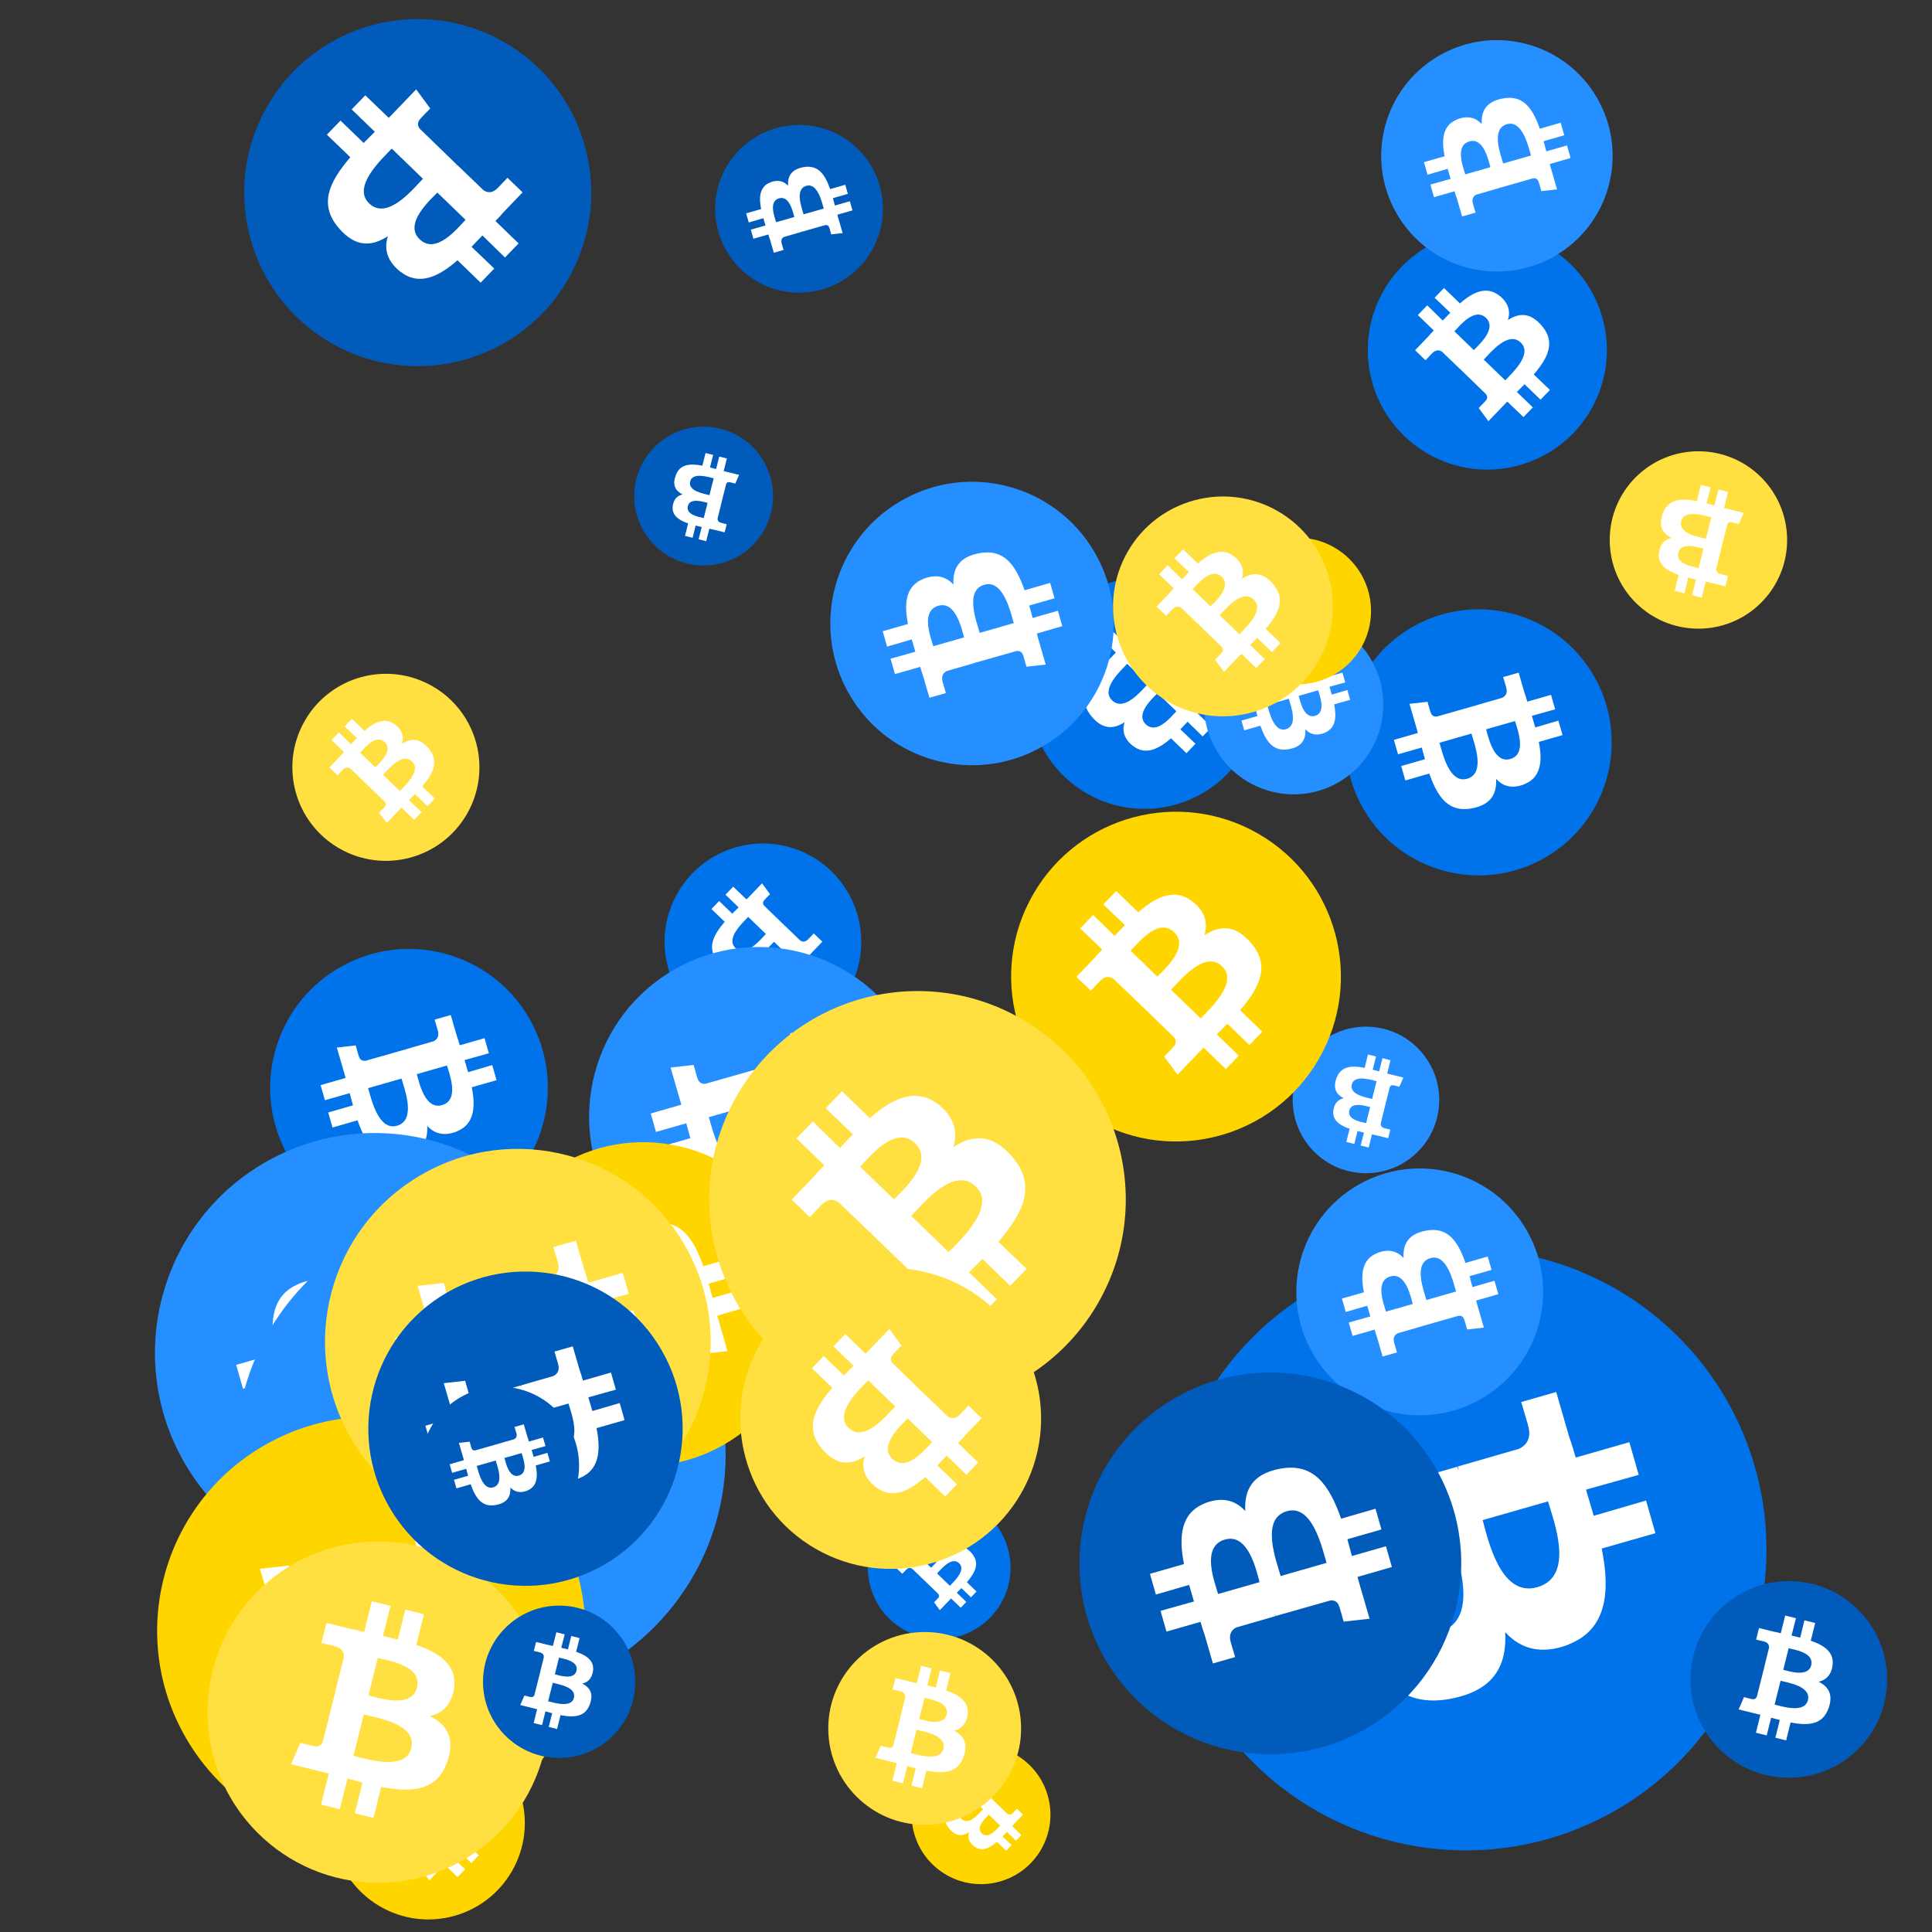 <svg viewBox="0 0 1024 1024"  xmlns="http://www.w3.org/2000/svg">
<rect x="0" y="0" width="1024" height="1024" fill="#333333" stroke="none"/>
<defs>
 <g id="asset1506" desc="Material Icons (Apache 2.0)/Logos/Bitcoin Logo">
  <path d="M738 439 c10 -68 -42 -105 -113 -129 l23 -92 -56 -14 -22 90 c-15 -4 -30 -7 -45 -11 l23 -90 -56 -14 -23 92 c-12 -3 -24 -6 -36 -8 l0 0 -77 -19 -15 60 c0 0 42 10 41 10 23 6 27 21 26 33 l-26 105 c2 0 4 1 6 2 -2 0 -4 -1 -6 -1 l-37 147 c-3 7 -10 17 -26 13 1 1 -41 -10 -41 -10 l-28 64 73 18 c14 3 27 7 40 10 l-23 93 56 14 23 -92 c15 4 30 8 45 12 l-23 92 56 14 23 -93 c96 18 168 11 198 -76 24 -70 -1 -110 -52 -136 37 -8 64 -33 72 -82 l0 0 zm-128 180 c-17 70 -135 32 -173 23 l31 -124 c38 10 160 28 142 101 zm17 -181 c-16 63 -114 31 -145 23 l28 -112 c32 8 134 23 117 89 l0 0 z" />
 </g>
<g id="asset1506_coin"><circle cx="511" cy="511" r="511" /><use href="#asset1506" fill="#FFF"/></g><g id="bitcoinArt8">
<use href="#asset1506_coin" fill="#0072EA" transform="translate(460,793) scale(0.074, 0.074) rotate(2820, 512, 512)" />
<use href="#asset1506_coin" fill="#0072EA" transform="translate(617,662) scale(0.312, 0.312) rotate(2940, 512, 512)" />
<use href="#asset1506_coin" fill="#0072EA" transform="translate(545,306) scale(0.120, 0.120) rotate(3360, 512, 512)" />
<use href="#asset1506_coin" fill="#0072EA" transform="translate(352,447) scale(0.102, 0.102) rotate(2640, 512, 512)" />
<use href="#asset1506_coin" fill="#0072EA" transform="translate(143,503) scale(0.144, 0.144) rotate(2940, 512, 512)" />
<use href="#asset1506_coin" fill="#0072EA" transform="translate(713,323) scale(0.138, 0.138) rotate(420, 512, 512)" />
<use href="#asset1506_coin" fill="#0072EA" transform="translate(189,621) scale(0.162, 0.162) rotate(2040, 512, 512)" />
<use href="#asset1506_coin" fill="#0072EA" transform="translate(725,122) scale(0.124, 0.124) rotate(3540, 512, 512)" />
<use href="#asset1506_coin" fill="#258FFF" transform="translate(685,544) scale(0.076, 0.076) rotate(3060, 512, 512)" />
<use href="#asset1506_coin" fill="#258FFF" transform="translate(440,255) scale(0.147, 0.147) rotate(2040, 512, 512)" />
<use href="#asset1506_coin" fill="#258FFF" transform="translate(312,502) scale(0.176, 0.176) rotate(420, 512, 512)" />
<use href="#asset1506_coin" fill="#258FFF" transform="translate(732,21) scale(0.120, 0.120) rotate(2400, 512, 512)" />
<use href="#asset1506_coin" fill="#258FFF" transform="translate(638,326) scale(0.093, 0.093) rotate(1500, 512, 512)" />
<use href="#asset1506_coin" fill="#258FFF" transform="translate(82,600) scale(0.228, 0.228) rotate(2040, 512, 512)" />
<use href="#asset1506_coin" fill="#258FFF" transform="translate(125,641) scale(0.254, 0.254) rotate(1800, 512, 512)" />
<use href="#asset1506_coin" fill="#258FFF" transform="translate(687,619) scale(0.128, 0.128) rotate(1320, 512, 512)" />
<use href="#asset1506_coin" fill="#FFD500" transform="translate(203,648) scale(0.152, 0.152) rotate(2280, 512, 512)" />
<use href="#asset1506_coin" fill="#FFD500" transform="translate(649,285) scale(0.076, 0.076) rotate(1080, 512, 512)" />
<use href="#asset1506_coin" fill="#FFD500" transform="translate(483,925) scale(0.072, 0.072) rotate(2640, 512, 512)" />
<use href="#asset1506_coin" fill="#FFD500" transform="translate(536,430) scale(0.171, 0.171) rotate(2820, 512, 512)" />
<use href="#asset1506_coin" fill="#FFD500" transform="translate(255,605) scale(0.168, 0.168) rotate(1680, 512, 512)" />
<use href="#asset1506_coin" fill="#FFD500" transform="translate(152,47) scale(0.084, 0.084) rotate(60, 512, 512)" />
<use href="#asset1506_coin" fill="#FFD500" transform="translate(176,915) scale(0.100, 0.100) rotate(3540, 512, 512)" />
<use href="#asset1506_coin" fill="#FFD500" transform="translate(83,751) scale(0.222, 0.222) rotate(3300, 512, 512)" />
<use href="#asset1506_coin" fill="#FFE040" transform="translate(439,865) scale(0.100, 0.100) rotate(1800, 512, 512)" />
<use href="#asset1506_coin" fill="#FFE040" transform="translate(110,817) scale(0.177, 0.177) rotate(2880, 512, 512)" />
<use href="#asset1506_coin" fill="#FFE040" transform="translate(376,525) scale(0.216, 0.216) rotate(3540, 512, 512)" />
<use href="#asset1506_coin" fill="#FFE040" transform="translate(155,357) scale(0.097, 0.097) rotate(1020, 512, 512)" />
<use href="#asset1506_coin" fill="#FFE040" transform="translate(392,672) scale(0.156, 0.156) rotate(1560, 512, 512)" />
<use href="#asset1506_coin" fill="#FFE040" transform="translate(172,609) scale(0.200, 0.200) rotate(2220, 512, 512)" />
<use href="#asset1506_coin" fill="#FFE040" transform="translate(853,239) scale(0.092, 0.092) rotate(540, 512, 512)" />
<use href="#asset1506_coin" fill="#FFE040" transform="translate(590,263) scale(0.114, 0.114) rotate(3180, 512, 512)" />
<use href="#asset1506_coin" fill="#005BBB" transform="translate(379,66) scale(0.087, 0.087) rotate(2400, 512, 512)" />
<use href="#asset1506_coin" fill="#005BBB" transform="translate(896,838) scale(0.102, 0.102) rotate(1440, 512, 512)" />
<use href="#asset1506_coin" fill="#005BBB" transform="translate(572,727) scale(0.198, 0.198) rotate(1680, 512, 512)" />
<use href="#asset1506_coin" fill="#005BBB" transform="translate(336,226) scale(0.072, 0.072) rotate(900, 512, 512)" />
<use href="#asset1506_coin" fill="#005BBB" transform="translate(195,674) scale(0.163, 0.163) rotate(1140, 512, 512)" />
<use href="#asset1506_coin" fill="#005BBB" transform="translate(256,851) scale(0.079, 0.079) rotate(2160, 512, 512)" />
<use href="#asset1506_coin" fill="#005BBB" transform="translate(223,735) scale(0.082, 0.082) rotate(3300, 512, 512)" />
<use href="#asset1506_coin" fill="#005BBB" transform="translate(129,10) scale(0.180, 0.180) rotate(1560, 512, 512)" />
</g>
</defs>
<use href="#bitcoinArt8" />
</svg>

